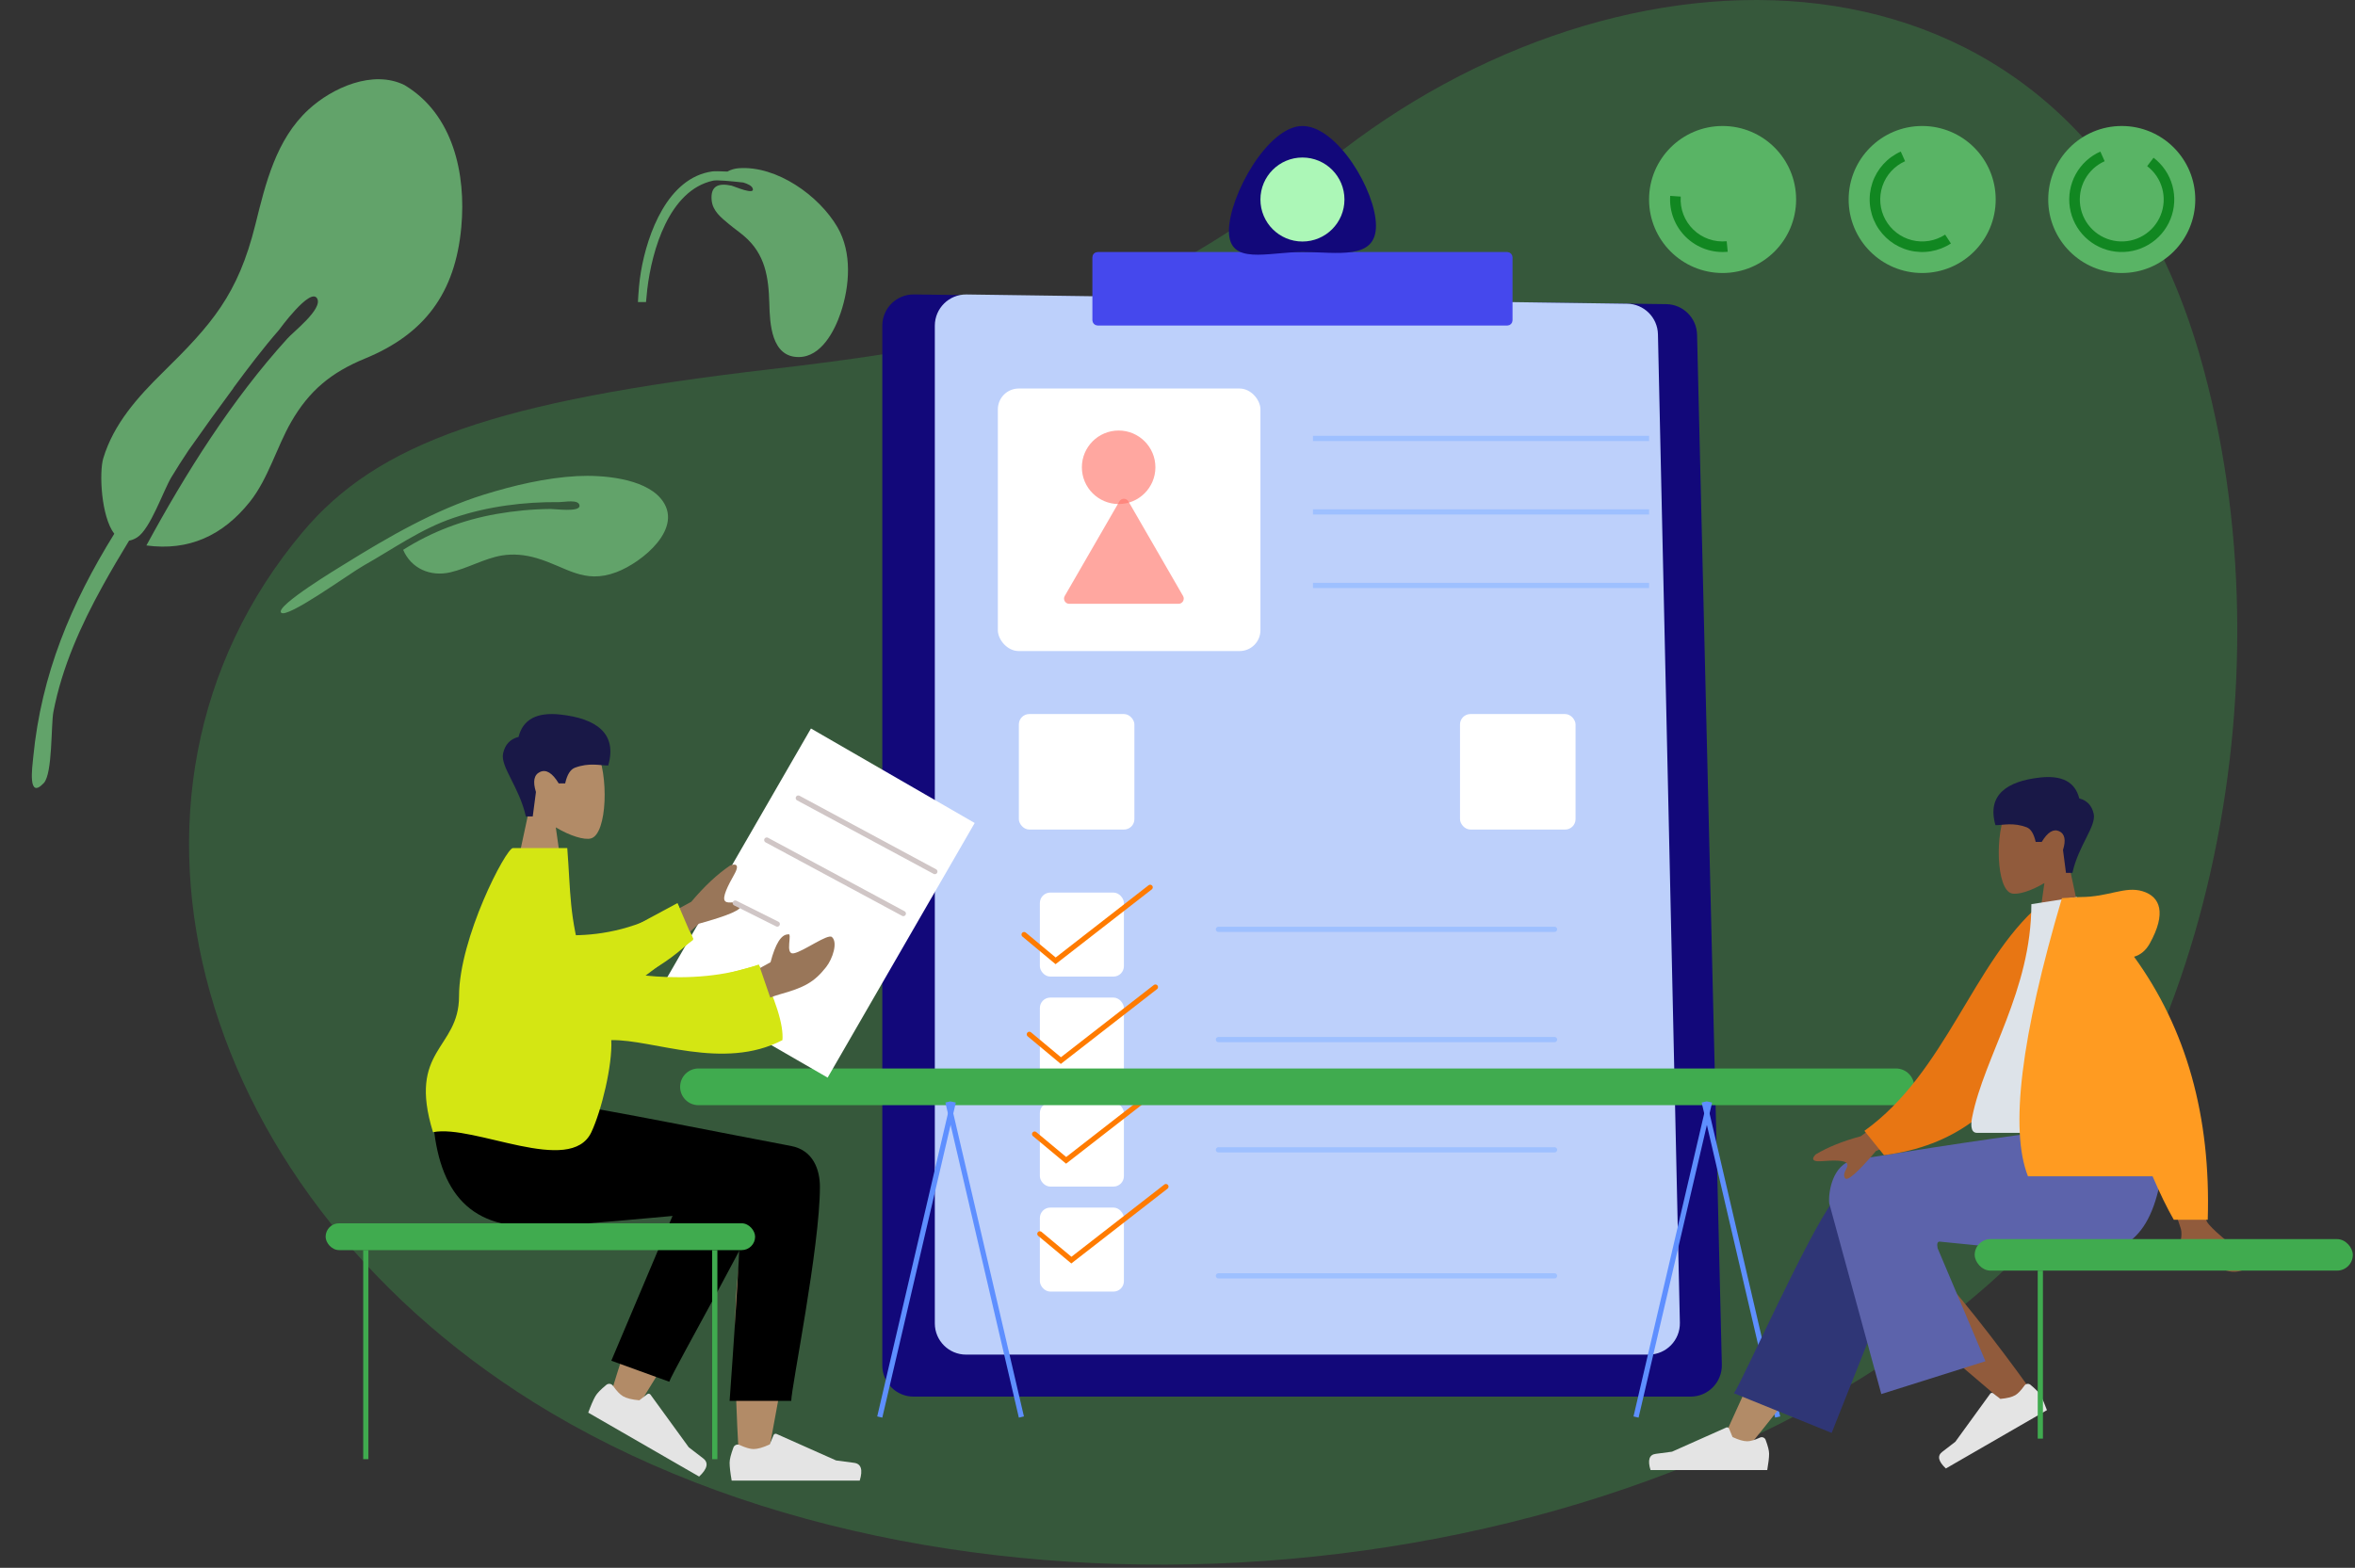 <svg width="452" height="301" viewBox="0 0 452 301" fill="none" xmlns="http://www.w3.org/2000/svg">
<rect x="0" y="0" width="452" height="301" fill="#333333" stroke="none"/>
<path d="M147.643 70.912C202.337 64.536 219.904 57.809 257.818 28.716C314.116 -14.472 398.104 -14.668 422.121 67.943C440.588 131.481 422.782 210.311 381.798 246.454C312.785 307.318 185.059 318.2 105.778 271.245C37.428 230.77 15.464 152.903 58.082 102.157C72.537 84.945 95.257 77.017 147.643 70.912Z" fill="#40AB4F" fill-opacity="0.31"/>
<path d="M169.842 62.527C169.842 59.462 172.348 56.988 175.413 57.028L319.793 58.891C322.752 58.929 325.15 61.3 325.221 64.258L329.974 261.997C330.048 265.085 327.565 267.629 324.476 267.629H175.342C172.304 267.629 169.842 265.167 169.842 262.129V62.527Z" fill="#12087A" stroke="#12087A"/>
<path d="M179.922 62.534C179.922 59.466 182.431 56.991 185.499 57.034L312.292 58.807C315.251 58.849 317.648 61.225 317.713 64.185L321.922 253.943C321.99 257.028 319.509 259.565 316.423 259.565H185.422C182.384 259.565 179.922 257.103 179.922 254.065V62.534Z" fill="#BDD0FB" stroke="#BDD0FB"/>
<rect x="210.164" y="48.885" width="79.64" height="13.112" rx="0.5" fill="#4548ED" stroke="#4548ED"/>
<path d="M263.593 43.341C263.593 44.914 263.159 45.922 262.477 46.59C261.782 47.272 260.763 47.668 259.464 47.873C258.168 48.077 256.653 48.083 255.02 48.034C254.488 48.018 253.943 47.996 253.39 47.973C252.264 47.928 251.108 47.881 249.981 47.881C248.425 47.881 246.831 48.023 245.322 48.157C245.185 48.169 245.049 48.181 244.914 48.193C243.272 48.337 241.754 48.455 240.452 48.372C239.144 48.288 238.139 48.004 237.461 47.419C236.804 46.852 236.369 45.925 236.369 44.349C236.369 41.144 238.173 36.2 240.841 32.034C242.169 29.96 243.693 28.11 245.279 26.784C246.871 25.452 248.477 24.689 249.981 24.689C251.497 24.689 253.108 25.4 254.697 26.637C256.282 27.87 257.803 29.595 259.129 31.542C261.793 35.453 263.593 40.142 263.593 43.341Z" fill="#12087A" stroke="#12087A"/>
<rect x="191.52" y="74.592" width="50.4" height="50.4" rx="4" fill="white"/>
<rect x="195.551" y="137.086" width="22.176" height="22.176" rx="2" fill="white"/>
<rect x="199.584" y="171.361" width="16.128" height="16.128" rx="2" fill="white"/>
<rect x="199.584" y="191.521" width="16.128" height="16.128" rx="2" fill="white"/>
<rect x="199.584" y="211.678" width="16.128" height="16.128" rx="2" fill="white"/>
<rect x="199.584" y="231.838" width="16.128" height="16.128" rx="2" fill="white"/>
<rect x="280.223" y="137.086" width="22.176" height="22.176" rx="2" fill="white"/>
<line x1="251.998" y1="84.172" x2="316.51" y2="84.172" stroke="#9EC0FF"/>
<line x1="251.998" y1="98.281" x2="316.51" y2="98.281" stroke="#9EC0FF"/>
<line x1="251.998" y1="112.396" x2="316.51" y2="112.396" stroke="#9EC0FF"/>
<path d="M233.854 244.945H298.365" stroke="#9EC0FF" stroke-linecap="round"/>
<path d="M233.854 220.748H298.365" stroke="#9EC0FF" stroke-linecap="round"/>
<path d="M233.854 199.584H298.365" stroke="#9EC0FF" stroke-linecap="round"/>
<path d="M233.854 178.414H298.365" stroke="#9EC0FF" stroke-linecap="round"/>
<path d="M196.559 179.426L202.607 184.466L220.751 170.354" stroke="#FF7B00" stroke-linecap="round"/>
<path d="M197.566 198.576L203.614 203.616L221.758 189.504" stroke="#FF7B00" stroke-linecap="round"/>
<path d="M198.576 217.728L204.624 222.768L222.768 208.656" stroke="#FF7B00" stroke-linecap="round"/>
<path d="M199.584 236.883L205.632 241.923L223.776 227.811" stroke="#FF7B00" stroke-linecap="round"/>
<circle cx="214.702" cy="89.71" r="7.056" fill="#FE766A" fill-opacity="0.64"/>
<path d="M214.846 96.252C215.23 95.585 216.193 95.585 216.578 96.252L227.067 114.42C227.452 115.087 226.971 115.92 226.201 115.92H205.222C204.453 115.92 203.971 115.087 204.356 114.42L214.846 96.252Z" fill="#FE766A" fill-opacity="0.64"/>
<path d="M363.885 211.679H134.061C132.391 211.679 131.037 210.325 131.037 208.655C131.037 206.985 132.391 205.631 134.061 205.631H363.885C365.555 205.631 366.909 206.985 366.909 208.655C366.909 210.325 365.555 211.679 363.885 211.679Z" fill="#40AB4F" stroke="#40AB4F" stroke-linecap="round"/>
<line x1="168.855" y1="272.047" x2="182.967" y2="211.567" stroke="#5E8FFF"/>
<line y1="-0.5" x2="62.105" y2="-0.5" transform="matrix(-0.227 -0.974 -0.974 0.227 195.551 272.16)" stroke="#5E8FFF"/>
<line x1="314.009" y1="272.047" x2="328.121" y2="211.567" stroke="#5E8FFF"/>
<line y1="-0.5" x2="62.105" y2="-0.5" transform="matrix(-0.227 -0.974 -0.974 0.227 340.703 272.16)" stroke="#5E8FFF"/>
<path fill-rule="evenodd" clip-rule="evenodd" d="M397.023 165.652C398.853 163.503 400.092 160.871 399.885 157.921C399.289 149.421 387.457 151.291 385.155 155.581C382.854 159.871 383.127 170.753 386.102 171.519C387.288 171.825 389.815 171.076 392.387 169.526L390.773 180.947H400.305L397.023 165.652Z" fill="#915B3C"/>
<path fill-rule="evenodd" clip-rule="evenodd" d="M397.763 167.572C398.959 162.249 402.367 158.621 401.847 156.242C401.5 154.656 400.575 153.67 399.072 153.283C398.295 150.139 395.788 148.802 391.552 149.271C385.197 149.975 381.319 152.614 382.994 158.421C384.534 158.421 386.392 157.864 388.962 158.818C389.778 159.121 390.361 160.06 390.712 161.634H391.873C393.001 159.766 394.112 159.079 395.208 159.574C396.303 160.07 396.552 161.273 395.955 163.183L396.527 167.572H397.763Z" fill="#191847"/>
<path fill-rule="evenodd" clip-rule="evenodd" d="M335.507 277.866C343.337 268.304 348.636 261.215 351.402 256.599C356.138 248.695 360.015 241.663 361.238 238.976C364.155 232.57 354.522 229.571 352.342 232.559C349.042 237.081 341.995 251.312 331.201 275.251L335.507 277.866Z" fill="#B28B67"/>
<path fill-rule="evenodd" clip-rule="evenodd" d="M351.556 275.095L366.13 238.411C369.247 231.723 354.194 227.328 351.904 230.44C346.703 237.505 334.342 265.378 332.793 267.483L351.556 275.095Z" fill="#2F3676"/>
<path fill-rule="evenodd" clip-rule="evenodd" d="M390.362 267.74C387.524 263.599 377.198 249.668 371.574 243.903C369.957 242.247 368.381 240.657 366.889 239.176C362.456 234.772 353.627 242.174 358.053 246.185C369.073 256.174 385.152 269.658 386.496 270.861C388.378 272.546 392.146 270.343 390.362 267.74Z" fill="#915B3C"/>
<path fill-rule="evenodd" clip-rule="evenodd" d="M389.708 265.859C390.686 266.664 391.322 267.321 391.617 267.831C391.975 268.451 392.394 269.416 392.874 270.726C392.155 271.141 385.688 274.874 373.474 281.926C372.008 280.551 371.779 279.483 372.789 278.723C373.798 277.963 374.631 277.322 375.288 276.8L381.984 267.574C382.113 267.397 382.361 267.357 382.539 267.486C382.542 267.488 382.545 267.49 382.548 267.493L383.939 268.564C385.216 268.453 386.168 268.216 386.797 267.853C387.308 267.558 387.894 266.944 388.556 266.012C388.81 265.654 389.306 265.57 389.663 265.824C389.679 265.835 389.694 265.847 389.708 265.859Z" fill="#E4E4E4"/>
<path fill-rule="evenodd" clip-rule="evenodd" d="M338.88 276.434C339.325 277.62 339.547 278.508 339.547 279.097C339.547 279.813 339.428 280.858 339.189 282.232C338.358 282.232 330.891 282.232 316.788 282.232C316.205 280.308 316.541 279.269 317.796 279.115C319.05 278.962 320.092 278.823 320.921 278.7L331.333 274.058C331.534 273.969 331.768 274.059 331.858 274.259C331.859 274.262 331.861 274.266 331.862 274.269L332.532 275.893C333.693 276.435 334.636 276.705 335.362 276.705C335.952 276.705 336.766 276.467 337.805 275.991C338.204 275.808 338.676 275.983 338.859 276.382C338.866 276.399 338.874 276.417 338.88 276.434Z" fill="#E4E4E4"/>
<path fill-rule="evenodd" clip-rule="evenodd" d="M372.269 238.371C384.479 239.6 392.665 240.396 396.826 240.76C408.688 241.798 413.624 236.588 415.234 222.767L394.366 217.175C391.39 217.233 378.53 219.073 355.784 222.696C351.642 223.531 350.889 229.064 351.085 231.006C351.093 231.085 354.426 243.295 361.084 267.637L381.069 261.336L371.893 239.644C371.723 238.801 371.848 238.377 372.269 238.371Z" fill="#5C63AB"/>
<path fill-rule="evenodd" clip-rule="evenodd" d="M407.946 212.133C407.194 218.427 405.971 222.994 404.278 225.836H413.154C411.501 221.982 409.765 217.414 407.946 212.133Z" fill="black" fill-opacity="0.1"/>
<path fill-rule="evenodd" clip-rule="evenodd" d="M369.811 208.84L357.142 218.143C353.705 219.07 350.835 220.224 348.529 221.604C347.985 222.1 347.327 223.105 349.585 222.931C351.844 222.758 354.227 222.677 354.539 223.447C354.85 224.217 353.484 225.138 354.113 226.178C354.533 226.871 356.517 225.133 360.066 220.965L372.611 215.763L369.811 208.84ZM418.454 209.161L410.154 209.194C415.279 225.737 418.046 234.515 418.454 235.528C419.373 237.805 417.428 241.274 416.597 243.138C419.305 244.35 419.017 239.861 422.434 241.451C425.553 242.902 427.925 245.531 431.529 243.308C431.972 243.034 432.457 242.005 431.284 241.201C428.362 239.197 424.151 235.69 423.582 234.536C422.806 232.962 421.096 224.503 418.454 209.161Z" fill="#915B3C"/>
<path fill-rule="evenodd" clip-rule="evenodd" d="M394.87 174.338L391.436 173.749C378.693 184.757 373.459 205.904 357.84 217.107L361.599 221.767C388.696 218.412 395.412 192.617 394.87 174.338Z" fill="#E87613"/>
<path fill-rule="evenodd" clip-rule="evenodd" d="M409.838 217.491C396.067 217.491 385.938 217.491 379.45 217.491C378.061 217.491 378.323 215.486 378.523 214.474C380.84 202.797 389.883 190.209 389.883 173.587L398.649 172.213C405.899 183.873 408.406 198.23 409.838 217.491Z" fill="#DDE3E9"/>
<path fill-rule="evenodd" clip-rule="evenodd" d="M409.593 183.679C410.866 183.313 411.874 182.46 412.617 181.119C415.821 175.338 414.664 172.155 411.24 171.109C407.816 170.063 404.763 172.218 399.308 172.218C399.011 172.218 398.739 172.236 398.493 172.273L395.749 172.43C387.876 199.112 385.704 216.914 389.235 225.836H413.153C414.57 229.141 415.926 231.921 417.221 234.177H423.738C424.351 214.345 419.636 197.512 409.593 183.679Z" fill="#FF9B21"/>
<rect x="155.648" y="139.859" width="36.288" height="56.448" transform="rotate(30 155.648 139.859)" fill="white"/>
<path fill-rule="evenodd" clip-rule="evenodd" d="M146.553 221.033C150.143 218.88 156.165 221.646 156.161 224.725C156.149 233.937 147.731 277.354 147.292 280.099C146.852 282.843 142.144 283.568 141.87 280.108C141.434 274.601 140.624 255.539 141.434 246.716C141.769 243.074 142.13 239.606 142.485 236.512C138.068 244.478 131.237 255.885 121.992 270.731L116.973 268.44C120.914 255.471 124.146 246.315 126.668 240.973C130.986 231.825 135.036 223.991 136.74 221.231C139.421 216.891 144.088 218.405 146.553 221.033Z" fill="#B28B67"/>
<path fill-rule="evenodd" clip-rule="evenodd" d="M117.332 261.237L134.558 220.48C138.685 213.849 150.255 221.829 148.848 225.674C145.653 234.405 129.403 262.669 128.452 265.27L117.332 261.237Z" fill="black"/>
<path fill-rule="evenodd" clip-rule="evenodd" d="M116.376 265.871C115.303 266.754 114.605 267.475 114.282 268.034C113.888 268.714 113.428 269.771 112.901 271.207C113.69 271.662 120.785 275.753 134.185 283.479C135.795 281.97 136.046 280.8 134.938 279.967C133.831 279.134 132.917 278.432 132.197 277.86L124.852 267.749C124.71 267.555 124.438 267.511 124.243 267.653C124.24 267.655 124.236 267.658 124.233 267.66L122.706 268.835C121.305 268.713 120.26 268.453 119.571 268.056C119.01 267.733 118.367 267.06 117.641 266.039C117.363 265.647 116.818 265.555 116.426 265.833C116.409 265.845 116.392 265.858 116.376 265.871Z" fill="#E4E4E4"/>
<path fill-rule="evenodd" clip-rule="evenodd" d="M140.768 277.9C140.281 279.2 140.037 280.172 140.037 280.818C140.037 281.603 140.168 282.748 140.43 284.254C141.342 284.254 149.535 284.254 165.01 284.254C165.648 282.145 165.28 281.006 163.904 280.838C162.527 280.67 161.384 280.518 160.474 280.383L149.049 275.296C148.83 275.198 148.572 275.296 148.474 275.516C148.472 275.52 148.471 275.523 148.469 275.527L147.735 277.306C146.461 277.9 145.425 278.197 144.629 278.197C143.982 278.197 143.088 277.936 141.948 277.414C141.51 277.214 140.993 277.405 140.792 277.842C140.784 277.861 140.776 277.88 140.768 277.9Z" fill="#E4E4E4"/>
<path fill-rule="evenodd" clip-rule="evenodd" d="M157.369 227.856C157.369 239.42 151.87 266.393 151.867 268.94L140.037 268.949C141.768 244.88 142.382 232.717 141.879 232.457C141.124 232.068 110.915 235.47 101.855 235.47C88.79 235.47 83.386 227.241 82.947 211.998H108.828C114.097 212.561 141.583 218.098 151.791 220.002C156.161 220.817 157.369 224.671 157.369 227.856Z" fill="black"/>
<path fill-rule="evenodd" clip-rule="evenodd" d="M101.715 154.7C99.756 152.404 98.431 149.59 98.652 146.437C99.29 137.352 111.952 139.351 114.415 143.936C116.878 148.521 116.586 160.152 113.403 160.972C112.133 161.299 109.429 160.498 106.676 158.841L108.404 171.048H98.203L101.715 154.7Z" fill="#B28B67"/>
<path fill-rule="evenodd" clip-rule="evenodd" d="M100.93 156.744C99.65 151.055 96.002 147.177 96.559 144.635C96.931 142.939 97.921 141.885 99.529 141.472C100.361 138.111 103.043 136.682 107.577 137.184C114.377 137.936 118.527 140.757 116.735 146.964C115.087 146.964 113.098 146.368 110.348 147.388C109.475 147.712 108.851 148.715 108.475 150.398H107.232C106.026 148.401 104.837 147.667 103.664 148.196C102.492 148.725 102.225 150.011 102.865 152.054L102.252 156.744H100.93Z" fill="#191847"/>
<path fill-rule="evenodd" clip-rule="evenodd" d="M110.188 179.556C115.486 179.501 122.552 178.383 130.09 173.603L133.051 180.198C127.851 185.352 120.539 189.587 114.146 189.408C109.108 189.266 106.533 183.18 110.188 179.556Z" fill="#D4E613"/>
<path fill-rule="evenodd" clip-rule="evenodd" d="M111.958 185.176C117.583 186.577 132.379 189.881 145.619 185.176C148.904 191.961 150.422 196.799 150.174 199.689C138.816 205.615 125.342 199.515 117.322 199.689C117.577 204.442 115.448 213.227 113.502 217.359C109.502 225.855 90.984 215.811 83.108 217.359C78.175 201.361 88.095 201.516 88.103 191.279C88.111 180.069 97.123 162.814 98.449 162.814H108.876C109.544 171.376 109.202 175.854 111.958 185.176Z" fill="#D4E613"/>
<path fill-rule="evenodd" clip-rule="evenodd" d="M117.555 181.4L132.681 173.125C135.197 170.142 137.675 167.825 140.116 166.174C140.862 165.863 142.167 165.675 140.947 167.838C139.727 170 138.541 172.33 139.163 172.996C139.784 173.663 141.334 172.732 142.076 173.839C142.57 174.577 139.922 175.743 134.132 177.337L123.141 187.388L117.555 181.4ZM141.246 188.382L147.89 184.736C148.822 181.193 149.937 179.41 151.233 179.388C152.229 178.925 150.495 183.402 152.383 183.014C154.271 182.626 158.88 179.202 159.674 179.897C160.849 180.926 159.801 184.083 158.567 185.654C156.26 188.59 154.35 189.593 149.63 190.908C147.161 191.595 144.493 192.973 141.624 195.041L141.246 188.382Z" fill="#997659"/>
<rect x="62.498" y="234.855" width="82.432" height="5.146" rx="2.573" fill="#40AB4F"/>
<line x1="70.211" y1="240" x2="70.211" y2="280.137" stroke="#40AB4F"/>
<line x1="137.188" y1="240" x2="137.188" y2="280.137" stroke="#40AB4F"/>
<path d="M137.09 187.557L145.681 185.255L148.178 192.526L139.653 197.124L137.09 187.557Z" fill="#D4E613"/>
<path d="M116.929 180.429L130.033 173.375L133.058 180.43L120.962 189.502L116.929 180.429Z" fill="#D4E613"/>
<path d="M153.219 153.215L179.427 167.327" stroke="#D0C6C6" stroke-linecap="round"/>
<path d="M147.17 161.277L173.378 175.389" stroke="#D0C6C6" stroke-linecap="round"/>
<path d="M141.121 173.373L149.185 177.405" stroke="#D0C6C6" stroke-linecap="round"/>
<rect x="379.008" y="237.889" width="72.576" height="6.048" rx="3.024" fill="#40AB4F"/>
<line x1="391.605" y1="243.936" x2="391.605" y2="276.192" stroke="#40AB4F"/>
<circle cx="249.98" cy="38.304" r="8.064" fill="#ACF7B7"/>
<path fill-rule="evenodd" clip-rule="evenodd" d="M19.819 87.996C21.796 81.397 26.436 76.232 31.252 71.5C40.629 62.287 45.672 56.591 49.014 43.114C50.98 35.188 52.98 26.789 59.214 21.039C63.752 16.852 71.564 13.333 77.635 16.332C86.973 21.911 89.481 33.362 88.539 43.614C87.372 56.322 81.442 64.158 70.05 68.838C63.631 71.475 59.364 74.953 55.88 81.014C53.093 85.86 51.468 91.929 47.965 96.323C42.729 102.89 36.176 105.81 28.1 104.719C35.665 90.786 44.504 76.722 55.164 64.99C56.162 63.811 62.048 59.297 60.861 57.287C59.553 55.074 53.511 63.387 53.554 63.337C50.456 66.897 47.589 70.68 44.773 74.499C44.781 74.503 44.789 74.505 44.797 74.509C41.898 78.428 39.023 82.405 36.202 86.432C35.062 88.135 33.951 89.86 32.888 91.629C31.329 94.224 28.853 101.588 26.301 103.184C25.755 103.525 25.25 103.715 24.778 103.794C23.037 106.648 21.342 109.526 19.73 112.437C15.522 120.04 11.91 128.068 10.252 136.653C9.768 139.158 10.11 148.53 8.402 150.339C5.278 153.647 6.193 147.277 6.38 145.354C7.932 129.43 13.642 115.863 21.934 102.476C19.387 99.146 19.019 90.669 19.819 87.996Z" fill="#62A36A"/>
<path fill-rule="evenodd" clip-rule="evenodd" d="M126.808 95.688C123.515 91.804 115.599 91.145 110.757 91.405C104.766 91.727 98.613 93.187 92.913 94.952C83.524 97.86 74.401 103.166 66.132 108.302C65.135 108.92 52.858 116.311 53.945 117.608C55.021 118.893 67.073 110.114 69.759 108.601C75.491 105.371 80.748 101.552 87.066 99.419C93.608 97.21 100.527 96.335 107.406 96.396C108.289 96.403 111.169 95.787 111.231 97.095C111.292 98.374 106.526 97.706 105.686 97.714C102.216 97.746 98.724 98.073 95.302 98.675C88.892 99.803 82.866 102.075 77.376 105.56C78.907 109.126 82.58 110.77 86.432 109.878C89.761 109.106 93.007 107.204 96.267 106.654C98.513 106.275 100.761 106.5 102.938 107.134C108.682 108.805 111.994 112.227 118.309 109.847C123.259 107.98 131.538 101.274 126.808 95.688Z" fill="#62A36A"/>
<path fill-rule="evenodd" clip-rule="evenodd" d="M123.991 57.993H122.439C122.548 56.024 122.69 54.058 123.023 52.111C124.27 44.812 128.17 34.093 136.725 32.908C137.041 32.864 138.202 32.856 139.608 32.938C140.274 32.569 141.021 32.347 141.808 32.295C149.091 31.764 157.225 37.577 160.738 43.625C163.57 48.502 163.093 54.906 161.344 60.087C160.172 63.556 157.616 68.501 153.352 68.549C148.018 68.61 147.761 62.088 147.658 58.276C147.52 53.207 146.873 48.792 142.835 45.337C141.894 44.532 140.866 43.824 139.915 43.03C138.427 41.788 136.782 40.516 136.59 38.461C136.326 35.626 137.944 35.115 140.414 35.642C140.835 35.732 145.078 37.615 144.449 36.127C144.258 35.672 143.557 35.312 142.673 35.042C140.386 34.796 137.658 34.51 136.873 34.681C128.409 36.517 125.114 48.115 124.238 55.483C124.139 56.318 124.06 57.155 123.991 57.993Z" fill="#62A36A"/>
<circle cx="330.62" cy="38.301" r="14.112" fill="#59B465"/>
<path d="M320.565 37.602C320.463 39.064 320.682 40.531 321.205 41.9C321.728 43.27 322.544 44.508 323.595 45.53C324.646 46.552 325.907 47.332 327.291 47.817C328.674 48.301 330.147 48.478 331.606 48.334L331.408 46.316C330.242 46.431 329.066 46.29 327.961 45.903C326.855 45.516 325.848 44.893 325.008 44.076C324.168 43.26 323.517 42.271 323.099 41.177C322.681 40.083 322.507 38.911 322.588 37.743L320.565 37.602Z" fill="#118721"/>
<circle cx="368.926" cy="38.301" r="14.112" fill="#59B465"/>
<circle cx="407.231" cy="38.301" r="14.112" fill="#59B465"/>
<path d="M364.819 29.098C363.549 29.665 362.41 30.489 361.473 31.517C360.537 32.546 359.823 33.758 359.378 35.076C358.933 36.394 358.765 37.79 358.886 39.176C359.006 40.562 359.412 41.907 360.078 43.129C360.744 44.35 361.656 45.42 362.756 46.272C363.856 47.124 365.12 47.739 366.469 48.078C367.818 48.418 369.223 48.474 370.595 48.244C371.967 48.014 373.277 47.502 374.441 46.741L373.332 45.044C372.402 45.651 371.356 46.06 370.26 46.244C369.164 46.428 368.042 46.383 366.964 46.112C365.886 45.841 364.876 45.35 363.997 44.669C363.119 43.989 362.39 43.134 361.858 42.158C361.326 41.182 361.002 40.107 360.906 39C360.809 37.893 360.943 36.778 361.299 35.725C361.655 34.672 362.225 33.704 362.973 32.882C363.721 32.06 364.631 31.402 365.646 30.949L364.819 29.098Z" fill="#118721"/>
<path d="M403.124 29.098C401.107 29.998 399.441 31.536 398.383 33.475C397.326 35.415 396.934 37.648 397.269 39.831C397.604 42.014 398.647 44.028 400.237 45.56C401.828 47.093 403.878 48.061 406.072 48.316C408.266 48.57 410.484 48.096 412.382 46.968C414.281 45.839 415.757 44.118 416.582 42.069C417.408 40.02 417.537 37.757 416.951 35.627C416.364 33.497 415.094 31.619 413.337 30.281L412.109 31.895C413.513 32.963 414.527 34.464 414.996 36.165C415.464 37.866 415.361 39.675 414.702 41.311C414.042 42.948 412.863 44.323 411.346 45.225C409.83 46.126 408.058 46.505 406.306 46.301C404.553 46.098 402.915 45.325 401.644 44.1C400.374 42.876 399.541 41.268 399.273 39.524C399.006 37.779 399.318 35.996 400.163 34.446C401.008 32.897 402.339 31.669 403.95 30.949L403.124 29.098Z" fill="#118721"/>
</svg>

